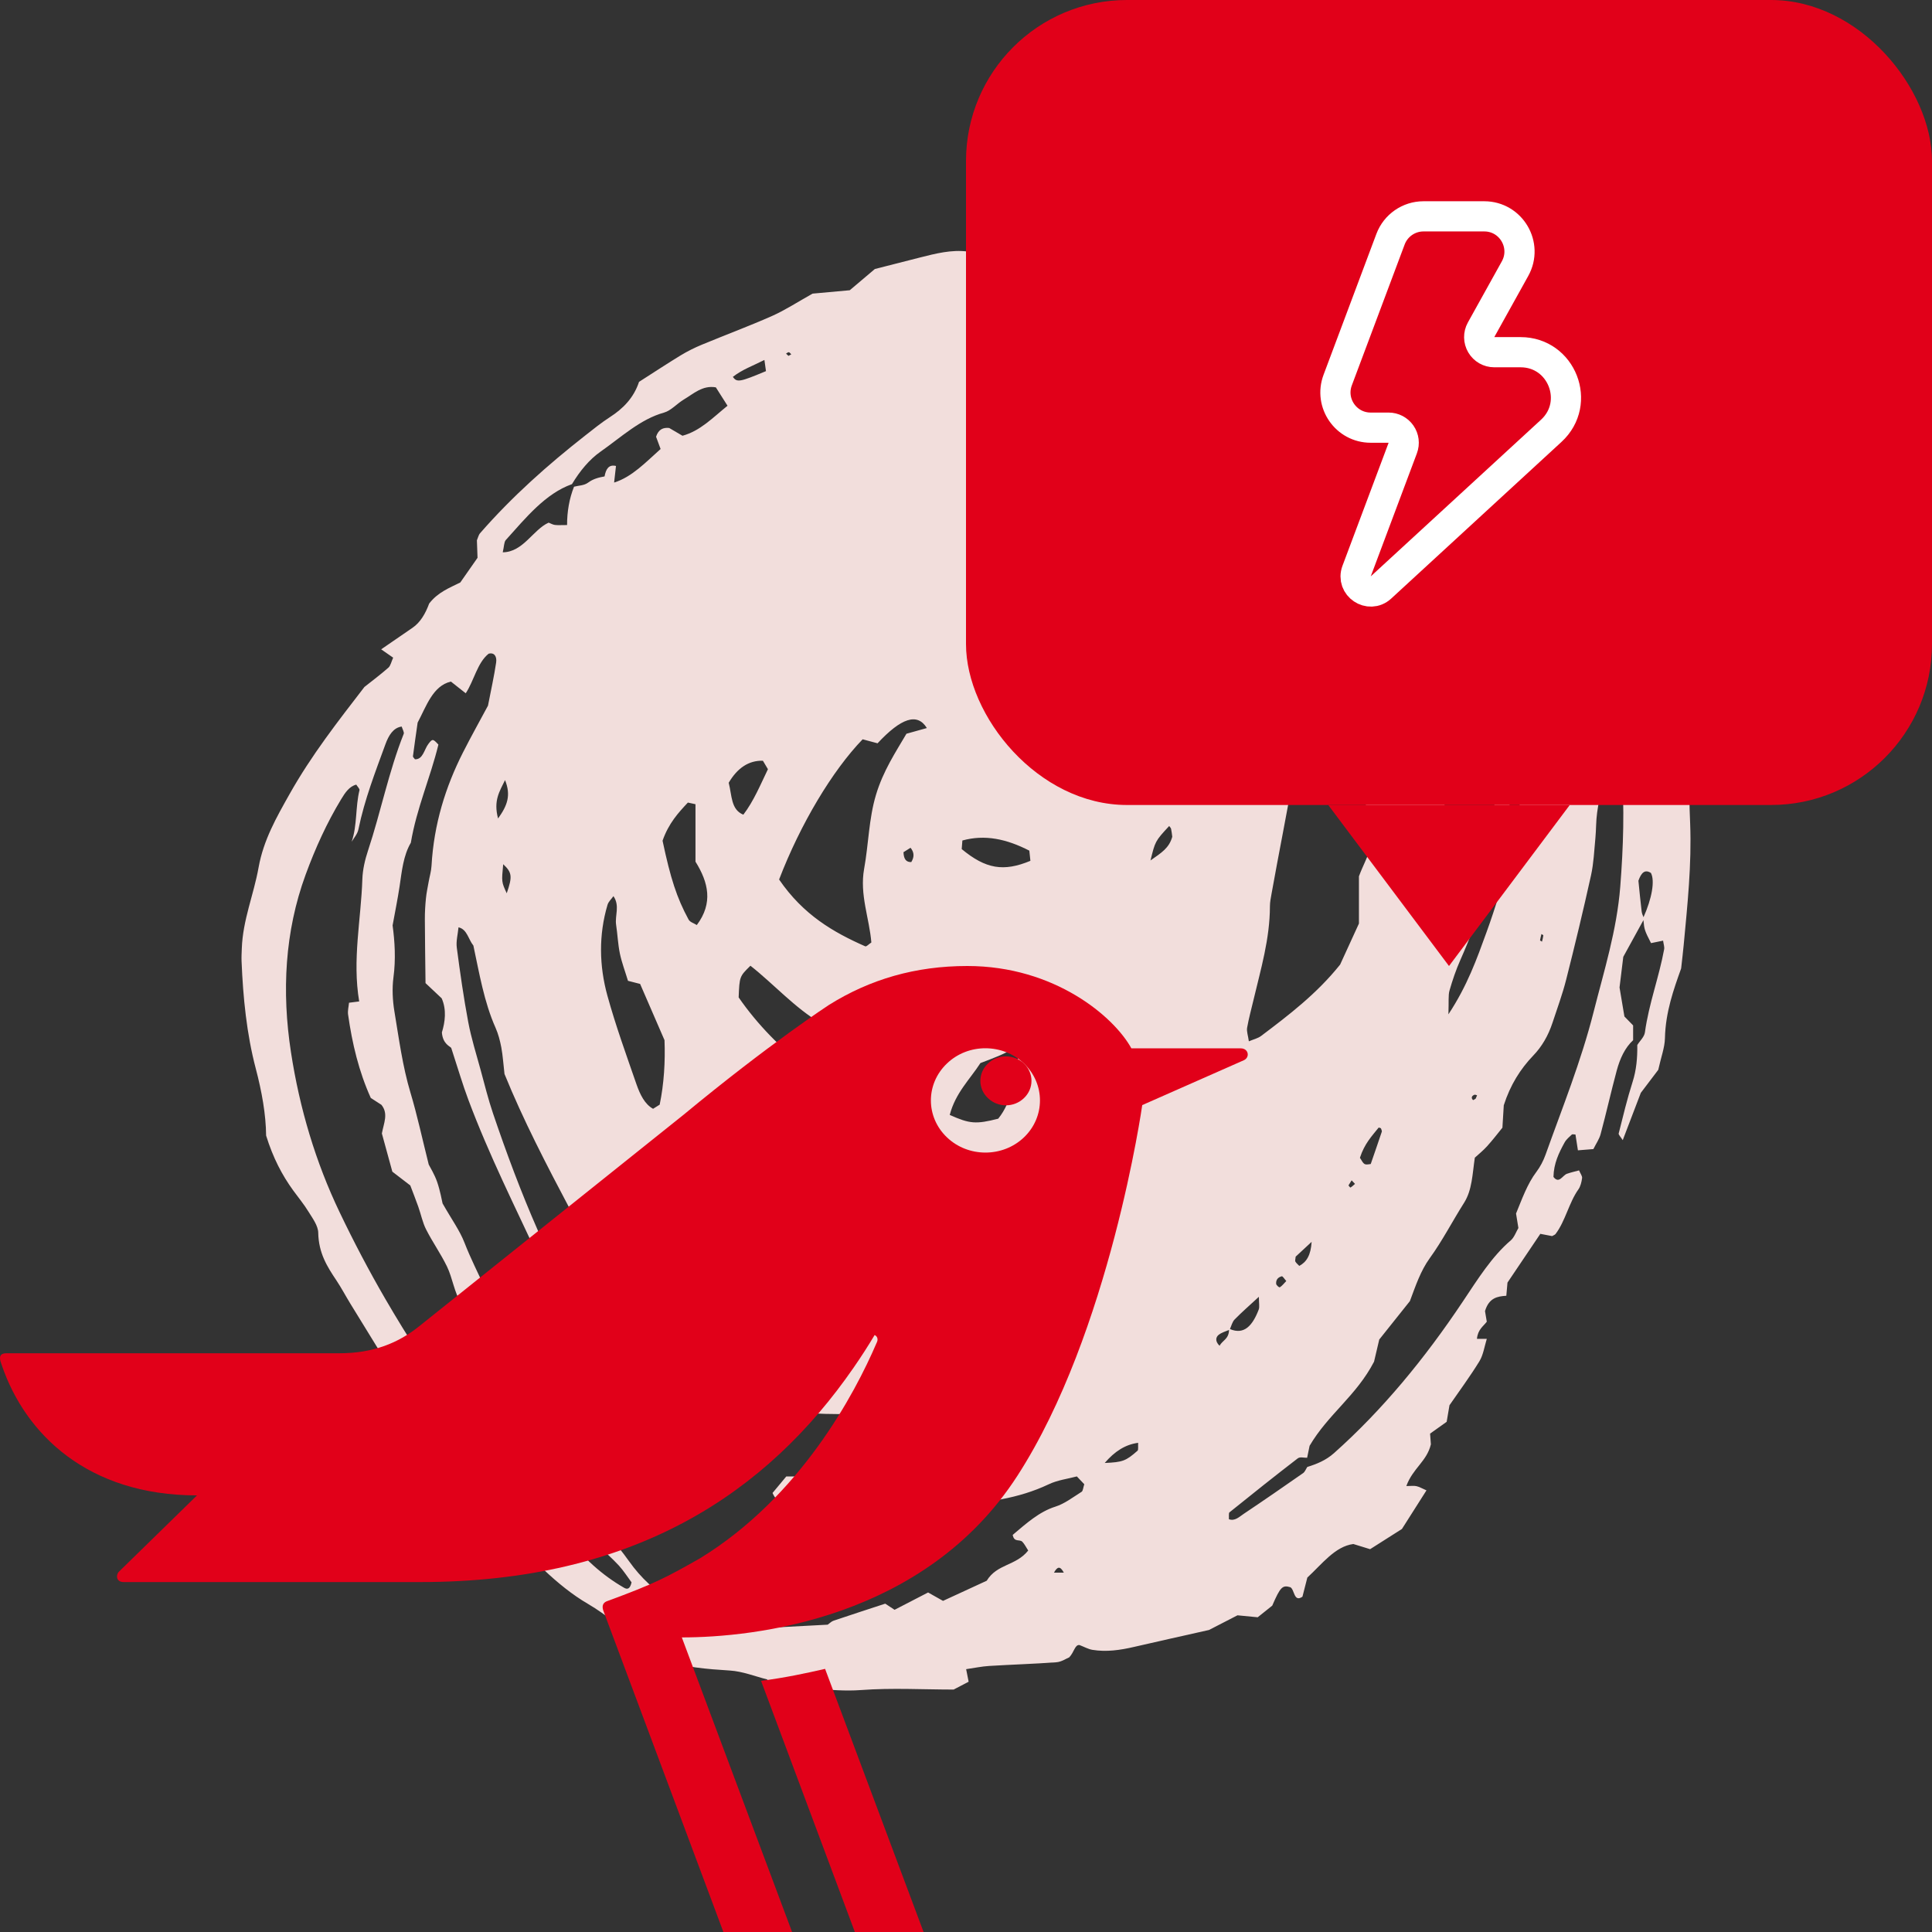 <svg width="96" height="96" viewBox="0 0 96 96" fill="none" xmlns="http://www.w3.org/2000/svg">
  <rect x="0" y="0" width="96" height="96" fill="#333333" stroke="none"/>
  <path
    d="M81.665 45.575C81.626 45.482 81.585 45.389 81.573 45.291C81.508 44.765 81.461 44.237 81.412 43.763C81.558 43.35 81.74 43.188 82.033 43.376C82.237 43.759 82.086 44.64 81.665 45.575ZM80.51 44.055C80.338 46.235 79.703 48.24 79.184 50.289C78.561 52.747 77.634 55.033 76.8 57.369C76.689 57.68 76.53 57.982 76.346 58.225C75.884 58.836 75.622 59.599 75.331 60.299C75.372 60.551 75.405 60.752 75.448 61.019C75.337 61.205 75.24 61.487 75.075 61.629C74.126 62.437 73.426 63.568 72.693 64.663C70.79 67.516 68.683 70.07 66.286 72.205C65.876 72.569 65.426 72.747 64.959 72.892C64.891 72.995 64.84 73.135 64.755 73.195C63.774 73.88 62.79 74.561 61.799 75.223C61.576 75.372 61.358 75.598 61.064 75.489C61.071 75.37 61.046 75.185 61.089 75.15C62.214 74.243 63.343 73.343 64.482 72.467C64.602 72.375 64.792 72.442 64.951 72.435C64.992 72.233 65.034 72.031 65.073 71.841C65.995 70.271 67.397 69.356 68.276 67.66C68.355 67.325 68.45 66.927 68.534 66.561C69.056 65.908 69.556 65.282 70.057 64.651C70.338 63.902 70.586 63.15 71.044 62.518C71.665 61.663 72.175 60.672 72.753 59.76C73.151 59.128 73.162 58.341 73.283 57.525C73.48 57.345 73.7 57.17 73.894 56.954C74.173 56.647 74.429 56.31 74.654 56.035C74.683 55.579 74.703 55.237 74.722 54.92C75.046 53.909 75.55 53.114 76.181 52.456C76.611 52.011 76.93 51.468 77.145 50.814C77.376 50.108 77.636 49.412 77.82 48.685C78.256 46.966 78.672 45.238 79.056 43.499C79.189 42.9 79.215 42.259 79.275 41.635C79.314 41.219 79.302 40.792 79.36 40.383C79.42 39.976 79.48 39.533 79.647 39.201C79.859 38.785 80.177 38.46 80.576 38.07C80.728 40.16 80.662 42.105 80.51 44.055ZM60.598 66.871C60.336 66.611 60.445 66.414 60.553 66.329C60.707 66.208 60.893 66.159 61.069 66.085C61.062 66.54 60.74 66.603 60.598 66.871ZM62.553 64.437C62.553 64.755 62.594 64.942 62.546 65.069C62.247 65.853 61.828 66.347 61.116 66.04C61.186 65.875 61.238 65.677 61.343 65.569C61.702 65.201 62.084 64.871 62.553 64.437ZM63.915 63.653C63.803 63.768 63.708 63.895 63.595 63.964C63.558 63.986 63.415 63.858 63.411 63.788C63.395 63.553 63.545 63.457 63.688 63.418C63.737 63.405 63.81 63.538 63.915 63.653ZM65.174 61.707C65.133 62.373 64.922 62.709 64.561 62.902C64.493 62.83 64.416 62.771 64.365 62.686C64.342 62.648 64.371 62.557 64.381 62.442C64.608 62.231 64.856 62.002 65.174 61.707ZM67.329 58.827C67.256 58.889 67.186 58.961 67.106 59.007C67.087 59.018 67.04 58.94 67.005 58.903C67.056 58.819 67.11 58.734 67.162 58.65C67.219 58.709 67.275 58.768 67.329 58.827ZM61.968 51.072C62.051 50.6 62.179 50.141 62.288 49.677C62.648 48.154 63.099 46.659 63.102 45.027C63.102 44.821 63.147 44.614 63.182 44.411C63.545 42.381 63.954 40.367 64.305 38.334C64.443 37.536 64.755 36.788 65.009 35.944C66.522 37.035 67.312 38.831 68.115 40.506C68.528 41.736 67.89 42.55 67.525 43.544V45.889C67.186 46.628 66.887 47.279 66.59 47.93C65.426 49.383 64.051 50.429 62.672 51.47C62.501 51.6 62.288 51.642 62.055 51.742C62.016 51.46 61.938 51.25 61.968 51.072ZM65.467 16.219C65.378 16.584 65.205 16.455 65.027 16.219H65.467ZM68.662 56.231C68.478 56.781 68.288 57.326 68.111 57.839C67.789 57.889 67.789 57.889 67.574 57.529C67.801 56.825 68.169 56.451 68.499 56.036C68.516 56.014 68.575 56.053 68.617 56.063C68.633 56.12 68.674 56.191 68.662 56.231ZM68.901 43.181C68.699 42.723 68.672 42.278 68.937 41.844C69.205 42.384 69.205 42.384 68.901 43.181ZM71.36 30.39C71.415 30.09 71.574 30.037 71.834 30.135C71.876 30.335 71.921 30.562 71.966 30.79C71.764 30.657 71.562 30.524 71.36 30.39ZM71.669 37.515C71.32 35.689 70.963 33.866 70.611 32.041C70.52 31.57 70.423 31.1 70.348 30.623C70.301 30.3 70.21 29.975 70.183 29.619C70.755 29.621 70.939 30.265 71.333 30.419C71.498 31.202 71.519 31.215 71.977 30.837C71.977 30.843 71.979 30.849 71.981 30.855C72.282 30.896 72.435 31.189 72.567 31.489C72.912 32.275 73.296 33.017 73.859 33.609C73.954 34.127 74.043 34.672 74.156 35.208C74.706 37.823 74.406 40.318 73.539 42.73C73.337 43.294 73.114 43.845 72.91 44.377C72.398 44.334 72.654 43.663 72.408 43.479C72.134 43.336 71.962 43.507 71.87 43.761C71.783 44.005 71.74 44.288 71.719 44.56C71.673 45.183 71.669 45.813 71.605 46.433C71.591 46.577 71.413 46.693 71.304 46.832C71.224 46.664 71.118 46.543 71.126 46.443C71.325 44.437 71.539 42.435 71.74 40.43C71.837 39.456 71.853 38.478 71.669 37.515ZM73.395 54.426C73.372 54.481 73.347 54.536 73.325 54.591C73.277 54.615 73.209 54.677 73.189 54.656C73.094 54.559 73.12 54.456 73.261 54.399C73.3 54.383 73.349 54.415 73.395 54.426ZM71.971 50.401C71.995 49.752 71.956 49.458 72.026 49.216C72.175 48.697 72.35 48.184 72.563 47.705C73.506 45.584 74.206 43.324 74.776 40.996C75.215 39.202 75.556 37.373 75.548 35.466C75.548 35.26 75.587 35.053 75.612 34.818C75.802 36.027 75.845 37.334 75.727 38.373C75.415 41.152 74.782 43.803 73.859 46.336C73.382 47.651 72.912 48.976 71.971 50.401ZM76.687 46.481C76.672 46.585 76.646 46.687 76.621 46.79C76.588 46.767 76.522 46.736 76.524 46.723C76.54 46.617 76.569 46.514 76.594 46.411C76.627 46.434 76.689 46.465 76.687 46.481ZM66.976 16.696C67.034 16.828 67.112 16.998 67.201 17.196C67.223 17.211 67.267 17.259 67.316 17.274C68.189 17.545 69.06 17.8 69.89 18.271C70.67 18.712 71.484 19.055 72.282 19.436C72.99 19.773 73.624 20.268 74.198 20.911C75.795 22.702 77.044 24.84 77.985 27.23C77.872 27.587 77.704 27.543 77.597 27.409C77.211 26.93 76.846 26.422 76.47 25.929C75.872 25.14 75.304 24.316 74.623 23.63C74.031 23.033 73.444 22.455 72.774 22.009C72.111 21.57 71.502 20.995 70.86 20.499C69.624 19.542 68.363 18.646 67.042 17.9C66.751 17.737 66.489 17.493 66.109 17.21C66.445 16.828 66.619 16.538 66.976 16.696ZM57.167 42.755C57.401 41.816 57.388 41.803 58.096 41.044C58.129 41.092 58.179 41.133 58.191 41.188C58.22 41.312 58.23 41.443 58.249 41.578C58.096 42.134 57.723 42.366 57.167 42.755ZM57.415 54.311C57.295 54.261 57.161 54.204 57.015 54.142C57.24 53.54 57.527 53.074 58.094 52.686C58.016 53.721 58.02 53.724 57.415 54.311ZM56.526 72.083C55.941 72.6 55.781 72.655 54.893 72.694C55.395 72.11 55.921 71.777 56.554 71.693C56.544 71.859 56.571 72.042 56.526 72.083ZM54.577 61.617C54.059 62.096 53.5 62.495 52.945 62.899C52.344 63.337 51.727 63.736 51.048 63.8C50.802 63.65 50.728 63.389 50.709 63.107C50.668 62.482 50.656 61.856 50.841 61.187C51.072 60.982 51.335 60.751 51.605 60.512C52.786 60.174 53.981 59.982 55.242 59.879C55.207 60.255 55.231 60.49 55.159 60.645C54.994 60.996 54.823 61.388 54.577 61.617ZM53.748 74.124C53.318 74.395 52.895 74.722 52.439 74.865C51.638 75.117 50.99 75.703 50.321 76.268C50.391 76.655 50.664 76.47 50.8 76.61C50.91 76.723 50.988 76.889 51.091 77.045C50.476 77.816 49.547 77.698 49.029 78.546C48.327 78.869 47.628 79.192 46.858 79.547C46.666 79.439 46.389 79.282 46.117 79.129C45.541 79.427 45 79.706 44.451 79.99C44.309 79.896 44.168 79.804 43.987 79.685C43.157 79.957 42.284 80.239 41.415 80.533C41.314 80.567 41.225 80.661 41.128 80.729C40.391 80.768 39.652 80.807 38.913 80.847C37.844 80.906 36.787 80.849 35.735 80.543C34.042 80.053 32.471 79.287 31.254 77.573C30.928 77.114 30.577 76.68 30.212 76.276C30.053 76.1 29.826 76.044 29.582 76.309C29.625 76.453 29.64 76.676 29.733 76.777C30.059 77.134 30.422 77.431 30.748 77.788C30.988 78.05 31.19 78.369 31.382 78.627C31.301 78.987 31.153 78.977 31.01 78.895C29.927 78.273 28.965 77.41 28.137 76.308C27.877 75.959 27.66 75.589 27.262 75.466C27.07 75.406 26.903 75.174 26.74 74.996C23.908 71.884 21.38 68.388 19.142 64.535C18.335 63.145 17.58 61.708 16.87 60.224C15.691 57.76 14.888 55.093 14.457 52.277C13.996 49.279 14.149 46.291 15.185 43.465C15.672 42.135 16.246 40.879 16.946 39.723C17.146 39.392 17.355 39.074 17.703 38.988C17.757 39.079 17.879 39.199 17.863 39.261C17.656 40.096 17.755 41.013 17.474 41.825C17.596 41.625 17.761 41.44 17.809 41.213C18.116 39.721 18.651 38.357 19.154 36.975C19.316 36.534 19.545 36.159 19.959 36.102C19.997 36.225 20.092 36.388 20.061 36.463C19.32 38.322 18.919 40.36 18.284 42.273C18.137 42.715 18.021 43.21 18.005 43.687C17.939 45.701 17.499 47.692 17.848 49.761C17.652 49.786 17.516 49.803 17.342 49.825C17.326 50.012 17.27 50.218 17.295 50.405C17.499 51.852 17.831 53.243 18.424 54.556C18.583 54.658 18.771 54.78 18.954 54.899C19.309 55.342 19.07 55.802 18.975 56.321C19.14 56.922 19.318 57.574 19.495 58.219C19.788 58.445 20.059 58.653 20.387 58.904C20.504 59.216 20.651 59.582 20.783 59.957C20.917 60.332 20.998 60.749 21.171 61.087C21.493 61.722 21.896 62.287 22.209 62.929C22.49 63.508 22.568 64.22 22.925 64.779C23.402 65.524 23.813 66.341 24.236 67.142C24.568 67.772 24.864 68.436 25.198 69.065C25.367 69.384 25.526 69.754 25.869 69.797C25.716 69.011 25.561 68.22 25.359 67.181C25.293 67.059 25.025 66.751 24.942 66.372C24.566 64.655 23.683 63.301 23.08 61.749C22.843 61.139 22.461 60.625 21.991 59.797C21.957 59.654 21.873 59.172 21.722 58.731C21.592 58.355 21.384 58.025 21.303 57.864C20.971 56.539 20.727 55.396 20.397 54.298C20.003 52.986 19.823 51.608 19.596 50.246C19.508 49.708 19.479 49.116 19.549 48.578C19.673 47.662 19.615 46.771 19.508 45.983C19.64 45.259 19.763 44.653 19.856 44.038C19.968 43.282 20.04 42.514 20.414 41.876C20.701 40.166 21.384 38.642 21.784 36.999C21.51 36.7 21.485 36.708 21.291 36.959C21.078 37.231 21.023 37.743 20.62 37.729C20.583 37.677 20.515 37.62 20.519 37.579C20.589 37.036 20.668 36.496 20.752 35.906C21.186 35.093 21.505 34.076 22.405 33.867C22.645 34.056 22.868 34.232 23.142 34.449C23.559 33.814 23.716 32.933 24.279 32.483C24.554 32.406 24.698 32.611 24.653 32.92C24.552 33.603 24.401 34.274 24.248 35.063C23.865 35.779 23.423 36.566 23.01 37.38C22.141 39.092 21.559 40.944 21.442 43.02C21.427 43.289 21.346 43.552 21.299 43.819C21.252 44.09 21.192 44.359 21.165 44.634C21.13 44.981 21.109 45.332 21.111 45.681C21.115 46.724 21.132 47.767 21.144 48.85C21.421 49.11 21.675 49.349 21.947 49.606C22.199 50.175 22.116 50.783 21.957 51.301C22.001 51.887 22.377 51.996 22.422 52.072C22.762 53.111 22.989 53.894 23.27 54.641C24.304 57.403 25.598 59.97 26.816 62.593C27.062 63.125 27.382 63.58 27.57 64.184C27.739 64.732 28.069 65.202 28.521 65.475C28.732 64.998 28.478 64.729 28.337 64.491C27.714 63.436 27.227 62.276 26.719 61.125C25.892 59.245 25.167 57.3 24.496 55.319C24.259 54.619 24.077 53.885 23.881 53.162C23.666 52.374 23.419 51.595 23.266 50.785C23.037 49.566 22.861 48.327 22.698 47.089C22.655 46.769 22.75 46.418 22.783 46.078C23.215 46.177 23.268 46.674 23.522 46.984C23.815 48.349 24.052 49.789 24.626 51.075C24.758 51.372 24.847 51.715 24.911 52.051C24.985 52.457 25.012 52.877 25.068 53.365C25.997 55.648 27.134 57.838 28.368 60.171C29.679 61.426 30.948 62.991 31.823 65.052C32.585 65.8 33.347 66.564 34.123 67.303C36.172 69.256 38.478 70.204 41.002 70.255C42.121 70.277 43.24 70.273 44.358 70.277C44.519 70.278 44.701 70.317 44.833 70.232C45.797 69.62 46.827 69.993 47.797 69.767C47.851 69.974 47.882 70.093 47.923 70.246C47.215 70.882 46.395 71.183 45.576 71.464C44.959 71.675 44.334 71.856 43.702 71.987C43.277 72.077 42.87 72.206 42.486 72.469C41.875 72.889 41.124 72.781 40.542 73.364H39.07C38.864 73.613 38.631 73.891 38.387 74.185C38.618 74.717 38.996 74.725 39.401 74.815C39.809 74.657 40.265 74.481 40.74 74.298C41.2 74.603 41.673 74.917 42.168 75.246C43.809 75.297 45.456 75.417 47.099 75.016C47.989 74.799 48.891 74.665 49.785 74.493C50.577 74.341 51.351 74.113 52.109 73.754C52.552 73.543 53.039 73.488 53.508 73.362C53.648 73.51 53.766 73.634 53.877 73.751C53.826 73.904 53.812 74.084 53.748 74.124ZM52.371 78.145C52.544 77.829 52.68 77.808 52.862 78.145H52.371ZM25.179 44.386C24.919 43.824 24.919 43.824 25.004 42.942C25.444 43.355 25.468 43.551 25.179 44.386ZM25.095 38.762C25.4 39.519 25.212 40.026 24.748 40.67C24.511 39.771 24.824 39.328 25.095 38.762ZM25.13 26.837C26.133 25.724 27.099 24.526 28.42 24.057C28.816 23.399 29.285 22.832 29.842 22.441C30.866 21.723 31.821 20.826 32.994 20.502C33.343 20.405 33.646 20.049 33.982 19.849C34.461 19.567 34.905 19.133 35.57 19.247C35.72 19.483 35.912 19.787 36.15 20.161C35.415 20.756 34.796 21.412 33.912 21.652C33.724 21.542 33.489 21.404 33.252 21.266C32.967 21.236 32.725 21.318 32.599 21.7C32.663 21.878 32.73 22.055 32.825 22.311C32.096 22.958 31.409 23.699 30.515 23.978C30.544 23.709 30.575 23.44 30.608 23.154C30.249 23.068 30.108 23.305 30.04 23.673C29.753 23.725 29.479 23.79 29.215 23.986C29.016 24.131 28.754 24.123 28.523 24.184C28.286 24.778 28.176 25.431 28.178 26.089C27.875 26.089 27.722 26.103 27.572 26.084C27.468 26.071 27.369 26.012 27.262 25.97C26.49 26.313 25.997 27.436 24.981 27.444C25.047 27.164 25.045 26.933 25.13 26.837ZM37.908 37.8C37.991 37.94 38.053 38.043 38.158 38.221C37.788 38.987 37.448 39.814 36.936 40.481C36.315 40.231 36.373 39.528 36.209 38.895C36.639 38.164 37.2 37.782 37.908 37.8ZM37.983 17.886C38.026 18.189 38.044 18.315 38.061 18.441C36.757 18.985 36.622 19.014 36.414 18.728C36.876 18.364 37.38 18.191 37.983 17.886ZM35.793 55.101C35.859 54.941 35.927 54.778 36.005 54.584C36.112 54.711 36.216 54.832 36.319 54.955C36.145 55.199 35.962 55.104 35.793 55.101ZM32.922 41.775C33.223 40.911 33.706 40.384 34.181 39.879C34.311 39.908 34.408 39.929 34.558 39.961V42.815C35.2 43.844 35.444 44.871 34.624 45.965C34.469 45.865 34.286 45.826 34.212 45.686C33.627 44.605 33.32 43.653 32.922 41.775ZM30.482 44.529C30.812 45.008 30.546 45.499 30.614 45.949C30.686 46.426 30.705 46.919 30.802 47.385C30.901 47.848 31.068 48.285 31.204 48.736C31.431 48.794 31.636 48.847 31.807 48.891C32.207 49.818 32.599 50.719 33.019 51.685C33.06 52.743 32.996 53.842 32.779 54.89C32.647 54.973 32.556 55.029 32.451 55.095C32.036 54.867 31.805 54.386 31.629 53.886C31.124 52.427 30.595 50.974 30.18 49.469C29.774 47.995 29.743 46.459 30.187 44.961C30.236 44.797 30.377 44.679 30.482 44.529ZM39.514 65.932C39.419 65.962 39.316 66.036 39.235 66.006C39.173 65.982 39.142 65.827 39.097 65.73C39.182 65.7 39.283 65.619 39.351 65.653C39.421 65.688 39.46 65.834 39.514 65.932ZM38.899 60.732C37.136 61.287 35.772 60.502 34.723 58.67C34.329 57.721 34.693 56.89 34.901 56.046C35.147 55.676 35.365 55.269 35.762 55.163C36.032 55.56 36.298 55.968 36.723 56.126C36.922 56.077 37.128 56.025 37.334 55.973C37.386 55.995 37.438 56.013 37.487 56.04C37.535 56.067 37.586 56.094 37.625 56.138C38.474 57.097 39.477 57.75 40.406 58.547C40.447 58.582 40.463 58.664 40.505 58.752C40.168 59.675 39.475 60.109 38.899 60.732ZM40.777 50.836C42.044 51.574 43.341 52.15 44.657 52.346C44.752 52.588 44.8 52.707 44.876 52.899C44.507 53.526 44.185 54.246 43.657 54.696C41.539 54.468 38.573 52.268 36.703 49.56C36.746 48.52 36.746 48.52 37.289 47.987C38.451 48.901 39.506 50.094 40.777 50.836ZM42.864 36.735C43.105 36.8 43.359 36.868 43.605 36.934C44.775 35.679 45.58 35.401 46.055 36.176C45.723 36.269 45.425 36.352 45.041 36.459C44.503 37.376 43.883 38.305 43.526 39.499C43.169 40.688 43.159 41.955 42.938 43.172C42.707 44.451 43.198 45.625 43.297 46.831C43.161 46.92 43.054 47.05 42.99 47.021C41.419 46.327 39.921 45.468 38.713 43.702C39.774 40.939 41.361 38.291 42.864 36.735ZM39.198 17.502C39.239 17.507 39.279 17.57 39.318 17.607C39.27 17.632 39.223 17.657 39.178 17.683C39.136 17.646 39.097 17.608 39.058 17.571C39.105 17.546 39.153 17.497 39.198 17.502ZM49.535 69.183C49.504 69.765 49.504 69.765 48.614 70.022C48.563 69.788 48.536 69.671 48.509 69.549C48.812 69.242 49.145 69.081 49.535 69.183ZM44.893 42.346C45.004 42.274 45.128 42.196 45.244 42.124C45.444 42.37 45.425 42.6 45.281 42.836C45.046 42.844 44.907 42.715 44.893 42.346ZM47.301 62.01C47.799 61.783 48.261 61.395 48.796 61.385C49.031 61.487 49.182 61.689 49.186 61.989C49.196 62.808 49.411 63.644 49.132 64.412C47.508 65.436 46.255 65.677 44.627 65.423C43.725 65.282 42.858 64.971 41.985 64.683C41.799 64.621 41.605 64.462 41.661 64.114C41.706 64.076 41.749 64.009 41.797 64.005C43.737 63.842 45.5 62.833 47.301 62.01ZM48.717 52.823C49.027 52.703 49.326 52.595 49.621 52.469C49.863 52.367 50.1 52.243 50.321 52.138C50.424 52.307 50.488 52.41 50.587 52.57C50.385 53.582 50.317 54.702 49.601 55.587C48.492 55.87 48.185 55.844 47.192 55.4C47.479 54.303 48.183 53.647 48.717 52.823ZM47.82 41.764C48.934 41.455 50.008 41.684 51.147 42.268C51.172 42.513 51.186 42.643 51.2 42.774C49.865 43.329 48.98 43.178 47.787 42.191C47.797 42.066 47.807 41.94 47.82 41.764ZM54.107 51.102C53.851 51.386 53.745 51.505 53.636 51.627C53.448 51.128 53.467 51.095 54.107 51.102ZM56.14 14.556L56.228 14.638L56.111 14.68L56.14 14.556ZM57.754 14.598L57.77 14.692L57.667 14.65L57.754 14.598ZM83.983 40.925C83.948 40.028 83.911 39.139 83.971 38.228C84.016 37.518 84.002 36.706 83.643 36.031C83.562 35.882 83.603 35.625 83.595 35.528C83.628 35.074 83.925 34.844 83.829 34.447C83.676 34.264 83.521 34.075 83.341 33.857C83.176 33.307 83.003 32.727 82.842 32.187C82.99 31.423 82.922 30.743 82.654 30.11C82.342 29.38 82.066 28.61 81.68 27.955C80.799 26.464 79.828 25.067 78.77 23.788C78.379 23.316 77.921 22.94 77.539 22.459C76.805 21.532 75.956 20.8 75.116 20.074C73.649 18.808 72.103 17.709 70.509 16.728C67.95 15.15 65.32 13.801 62.536 13.096C60.765 12.647 58.963 12.291 57.163 12.151C54.618 11.952 52.061 11.883 49.518 12.371C49.046 12.461 48.559 12.558 48.088 12.499C47.275 12.396 46.497 12.597 45.714 12.795C44.984 12.98 44.253 13.168 43.471 13.367C43.074 13.703 42.631 14.079 42.224 14.422C41.522 14.486 40.887 14.544 40.377 14.59C39.634 15.005 39.014 15.411 38.366 15.699C37.209 16.212 36.03 16.648 34.864 17.132C34.511 17.279 34.16 17.453 33.824 17.657C33.151 18.067 32.486 18.506 31.753 18.974C31.487 19.781 30.946 20.314 30.308 20.725C29.881 21.001 29.471 21.332 29.06 21.655C27.229 23.093 25.464 24.652 23.854 26.496C23.78 26.58 23.749 26.728 23.697 26.846C23.708 27.12 23.716 27.394 23.728 27.717C23.45 28.114 23.165 28.523 22.872 28.943C22.327 29.215 21.757 29.427 21.324 29.992C21.138 30.495 20.886 30.931 20.49 31.2C19.972 31.552 19.456 31.91 18.94 32.265C19.122 32.391 19.303 32.517 19.536 32.679C19.45 32.869 19.406 33.08 19.303 33.172C18.915 33.514 18.509 33.817 18.108 34.135C16.799 35.836 15.481 37.513 14.378 39.476C13.739 40.614 13.095 41.734 12.849 43.102C12.607 44.461 12.065 45.708 12.015 47.129C12.007 47.338 11.995 47.548 12.003 47.757C12.077 49.574 12.257 51.378 12.709 53.097C13.008 54.233 13.214 55.37 13.223 56.426C13.569 57.538 14.017 58.39 14.568 59.151C14.824 59.504 15.101 59.834 15.332 60.213C15.528 60.532 15.807 60.902 15.813 61.257C15.832 62.267 16.257 62.938 16.717 63.624C16.962 63.991 17.175 64.396 17.408 64.776C18.273 66.187 19.14 67.595 19.964 68.933C20.333 69.149 20.622 69.318 20.903 69.482C21.13 70.363 21.704 70.918 22.028 71.702C22.381 72.555 22.833 73.337 23.155 73.979C23.854 74.725 24.426 75.35 25.01 75.956C26.343 77.338 27.638 78.777 29.221 79.7C30.137 80.234 30.983 80.976 31.854 81.642C32.692 82.284 33.574 82.713 34.548 82.851C35.126 82.933 35.7 82.971 36.278 83.009C36.899 83.049 37.514 83.296 38.127 83.452C38.135 83.636 38.141 83.8 38.15 83.968C39.71 83.7 41.242 84.094 42.781 83.978C44.319 83.863 45.865 83.953 47.386 83.953C47.652 83.814 47.896 83.687 48.131 83.564C48.09 83.364 48.055 83.186 48.007 82.94C48.418 82.881 48.783 82.802 49.151 82.78C50.266 82.711 51.382 82.679 52.497 82.596C52.751 82.576 52.996 82.405 53.132 82.351C53.384 82.079 53.407 81.722 53.636 81.74C53.875 81.831 54.076 81.946 54.282 81.98C54.975 82.094 55.661 81.994 56.346 81.835C57.551 81.556 58.757 81.29 60.074 80.993C60.509 80.769 61.052 80.489 61.49 80.264C61.915 80.305 62.226 80.335 62.495 80.361C62.778 80.135 63.005 79.954 63.217 79.783C63.62 78.852 63.727 78.747 64.121 78.87C64.332 78.993 64.286 79.635 64.718 79.339C64.792 79.045 64.875 78.727 64.961 78.388C65.69 77.719 66.336 76.841 67.246 76.721C67.601 76.83 67.905 76.924 68.08 76.978C68.679 76.598 69.149 76.299 69.661 75.974C70.031 75.394 70.429 74.766 70.881 74.055C70.658 73.959 70.526 73.878 70.385 73.847C70.251 73.817 70.113 73.841 69.88 73.841C70.202 72.955 70.897 72.619 71.1 71.768C71.087 71.606 71.073 71.415 71.06 71.236C71.358 71.023 71.634 70.827 71.884 70.649C71.94 70.33 71.983 70.071 72.024 69.826C72.534 69.085 73.054 68.388 73.517 67.63C73.7 67.328 73.764 66.901 73.878 66.526H73.389C73.432 66.061 73.698 65.911 73.878 65.675C73.849 65.496 73.818 65.317 73.789 65.148C73.987 64.484 74.41 64.414 74.848 64.386C74.864 64.196 74.883 64 74.906 63.731C75.428 62.956 75.985 62.131 76.538 61.309C76.747 61.348 76.949 61.387 77.124 61.421C77.201 61.375 77.261 61.361 77.296 61.315C77.783 60.674 77.96 59.759 78.431 59.098C78.532 58.957 78.588 58.734 78.613 58.537C78.627 58.438 78.528 58.312 78.462 58.156C78.27 58.209 78.062 58.254 77.861 58.324C77.641 58.401 77.471 58.846 77.191 58.481C77.203 57.812 77.461 57.283 77.74 56.775C77.828 56.613 77.973 56.498 78.099 56.379C78.134 56.346 78.2 56.374 78.284 56.374C78.324 56.619 78.361 56.864 78.406 57.159C78.66 57.139 78.918 57.118 79.174 57.097C79.314 56.815 79.469 56.602 79.535 56.349C79.816 55.304 80.053 54.24 80.334 53.196C80.495 52.602 80.741 52.062 81.149 51.687V50.952C81.044 50.843 80.883 50.678 80.716 50.508C80.635 50.03 80.557 49.563 80.474 49.067C80.528 48.624 80.586 48.152 80.66 47.544C80.96 46.998 81.31 46.361 81.661 45.721C81.703 46.188 81.719 46.238 82.039 46.863C82.239 46.822 82.439 46.781 82.638 46.74C82.662 46.914 82.712 47.052 82.691 47.166C82.435 48.565 81.932 49.864 81.736 51.292C81.705 51.526 81.486 51.716 81.356 51.926C81.364 52.558 81.314 53.164 81.121 53.765C80.854 54.598 80.648 55.465 80.431 56.324C80.417 56.379 80.53 56.492 80.633 56.654C81.001 55.695 81.354 54.77 81.531 54.303C82.022 53.654 82.245 53.359 82.398 53.159C82.538 52.521 82.72 52.056 82.73 51.585C82.759 50.282 83.168 49.151 83.535 48.122C83.587 47.653 83.628 47.308 83.661 46.962C83.849 44.957 84.062 42.956 83.983 40.925Z"
    fill="#F2DEDC"/>
  <rect x="48" width="48" height="40" rx="8" fill="#E10019"/>
  <g clip-path="url(#clip0_923_15053)">
    <path d="M69.702 22.263C69.789 22.033 69.757 21.775 69.616 21.573C69.476 21.371 69.246 21.25 69 21.25H68.108C66.886 21.25 66.04 20.03 66.469 18.886L69.094 11.886C69.35 11.203 70.003 10.75 70.733 10.75L73.752 10.75C75.086 10.75 75.929 12.183 75.281 13.35L73.594 16.387C73.465 16.619 73.469 16.903 73.604 17.132C73.738 17.361 73.984 17.501 74.25 17.501H75.558C77.608 17.501 78.59 20.019 77.081 21.407L68.62 29.191C68.039 29.725 67.133 29.114 67.41 28.375L69.702 22.263Z" stroke="white" stroke-width="1.5" stroke-linejoin="round"/>
  </g>
  <path d="M66 40H78L72 48L66 40Z" fill="#E10019"/>
  <path
    d="M47.051 52.847C48.106 51.831 49.825 51.837 50.883 52.847C51.939 53.861 51.939 55.498 50.883 56.512C49.825 57.524 48.106 57.524 47.051 56.512C45.99 55.498 45.99 53.861 47.051 52.847ZM50.548 73.34C55.154 66.223 56.757 54.912 56.757 54.912L61.807 52.682C62.12 52.538 62.041 52.092 61.653 52.092H56.217C55.365 50.531 52.414 48 48.064 48C45.483 48 43.229 48.661 41.197 49.93C41.197 49.93 38.249 51.847 33.957 55.399L20.819 65.908C19.804 66.722 18.561 67.243 16.857 67.243H0.32C-0.145 67.243 0.011 67.619 0.09 67.839C1.255 71.259 4.36 74.305 9.789 74.305L5.913 78.093C5.755 78.243 5.755 78.612 6.143 78.612H20.89C31.559 78.612 38.114 74.177 42.416 67.957C42.782 67.429 43.132 66.888 43.46 66.336C43.617 66.412 43.639 66.578 43.56 66.722C42.477 69.254 39.76 74.381 34.789 77.428C33.085 78.394 32.542 78.687 30.133 79.573C29.964 79.649 29.902 79.798 29.975 80.022L35.945 96H39.358L33.879 81.362C37.441 81.362 45.942 80.46 50.548 73.34Z"
    fill="#E10019"/>
  <path d="M37.816 83.519L42.477 96L45.892 96L40.998 82.925C40.069 83.139 38.986 83.37 37.816 83.519Z" fill="#E10019"/>
  <path d="M49.088 52.847C48.589 53.323 48.588 54.092 49.088 54.562C49.581 55.044 50.386 55.044 50.882 54.562C51.377 54.092 51.378 53.324 50.883 52.847C50.386 52.372 49.581 52.372 49.088 52.847Z" fill="#E10019"/>
  <defs>
    <clipPath id="clip0_923_15053">
      <rect width="24" height="24" fill="white" transform="translate(60 8)"/>
    </clipPath>
  </defs>
</svg>
